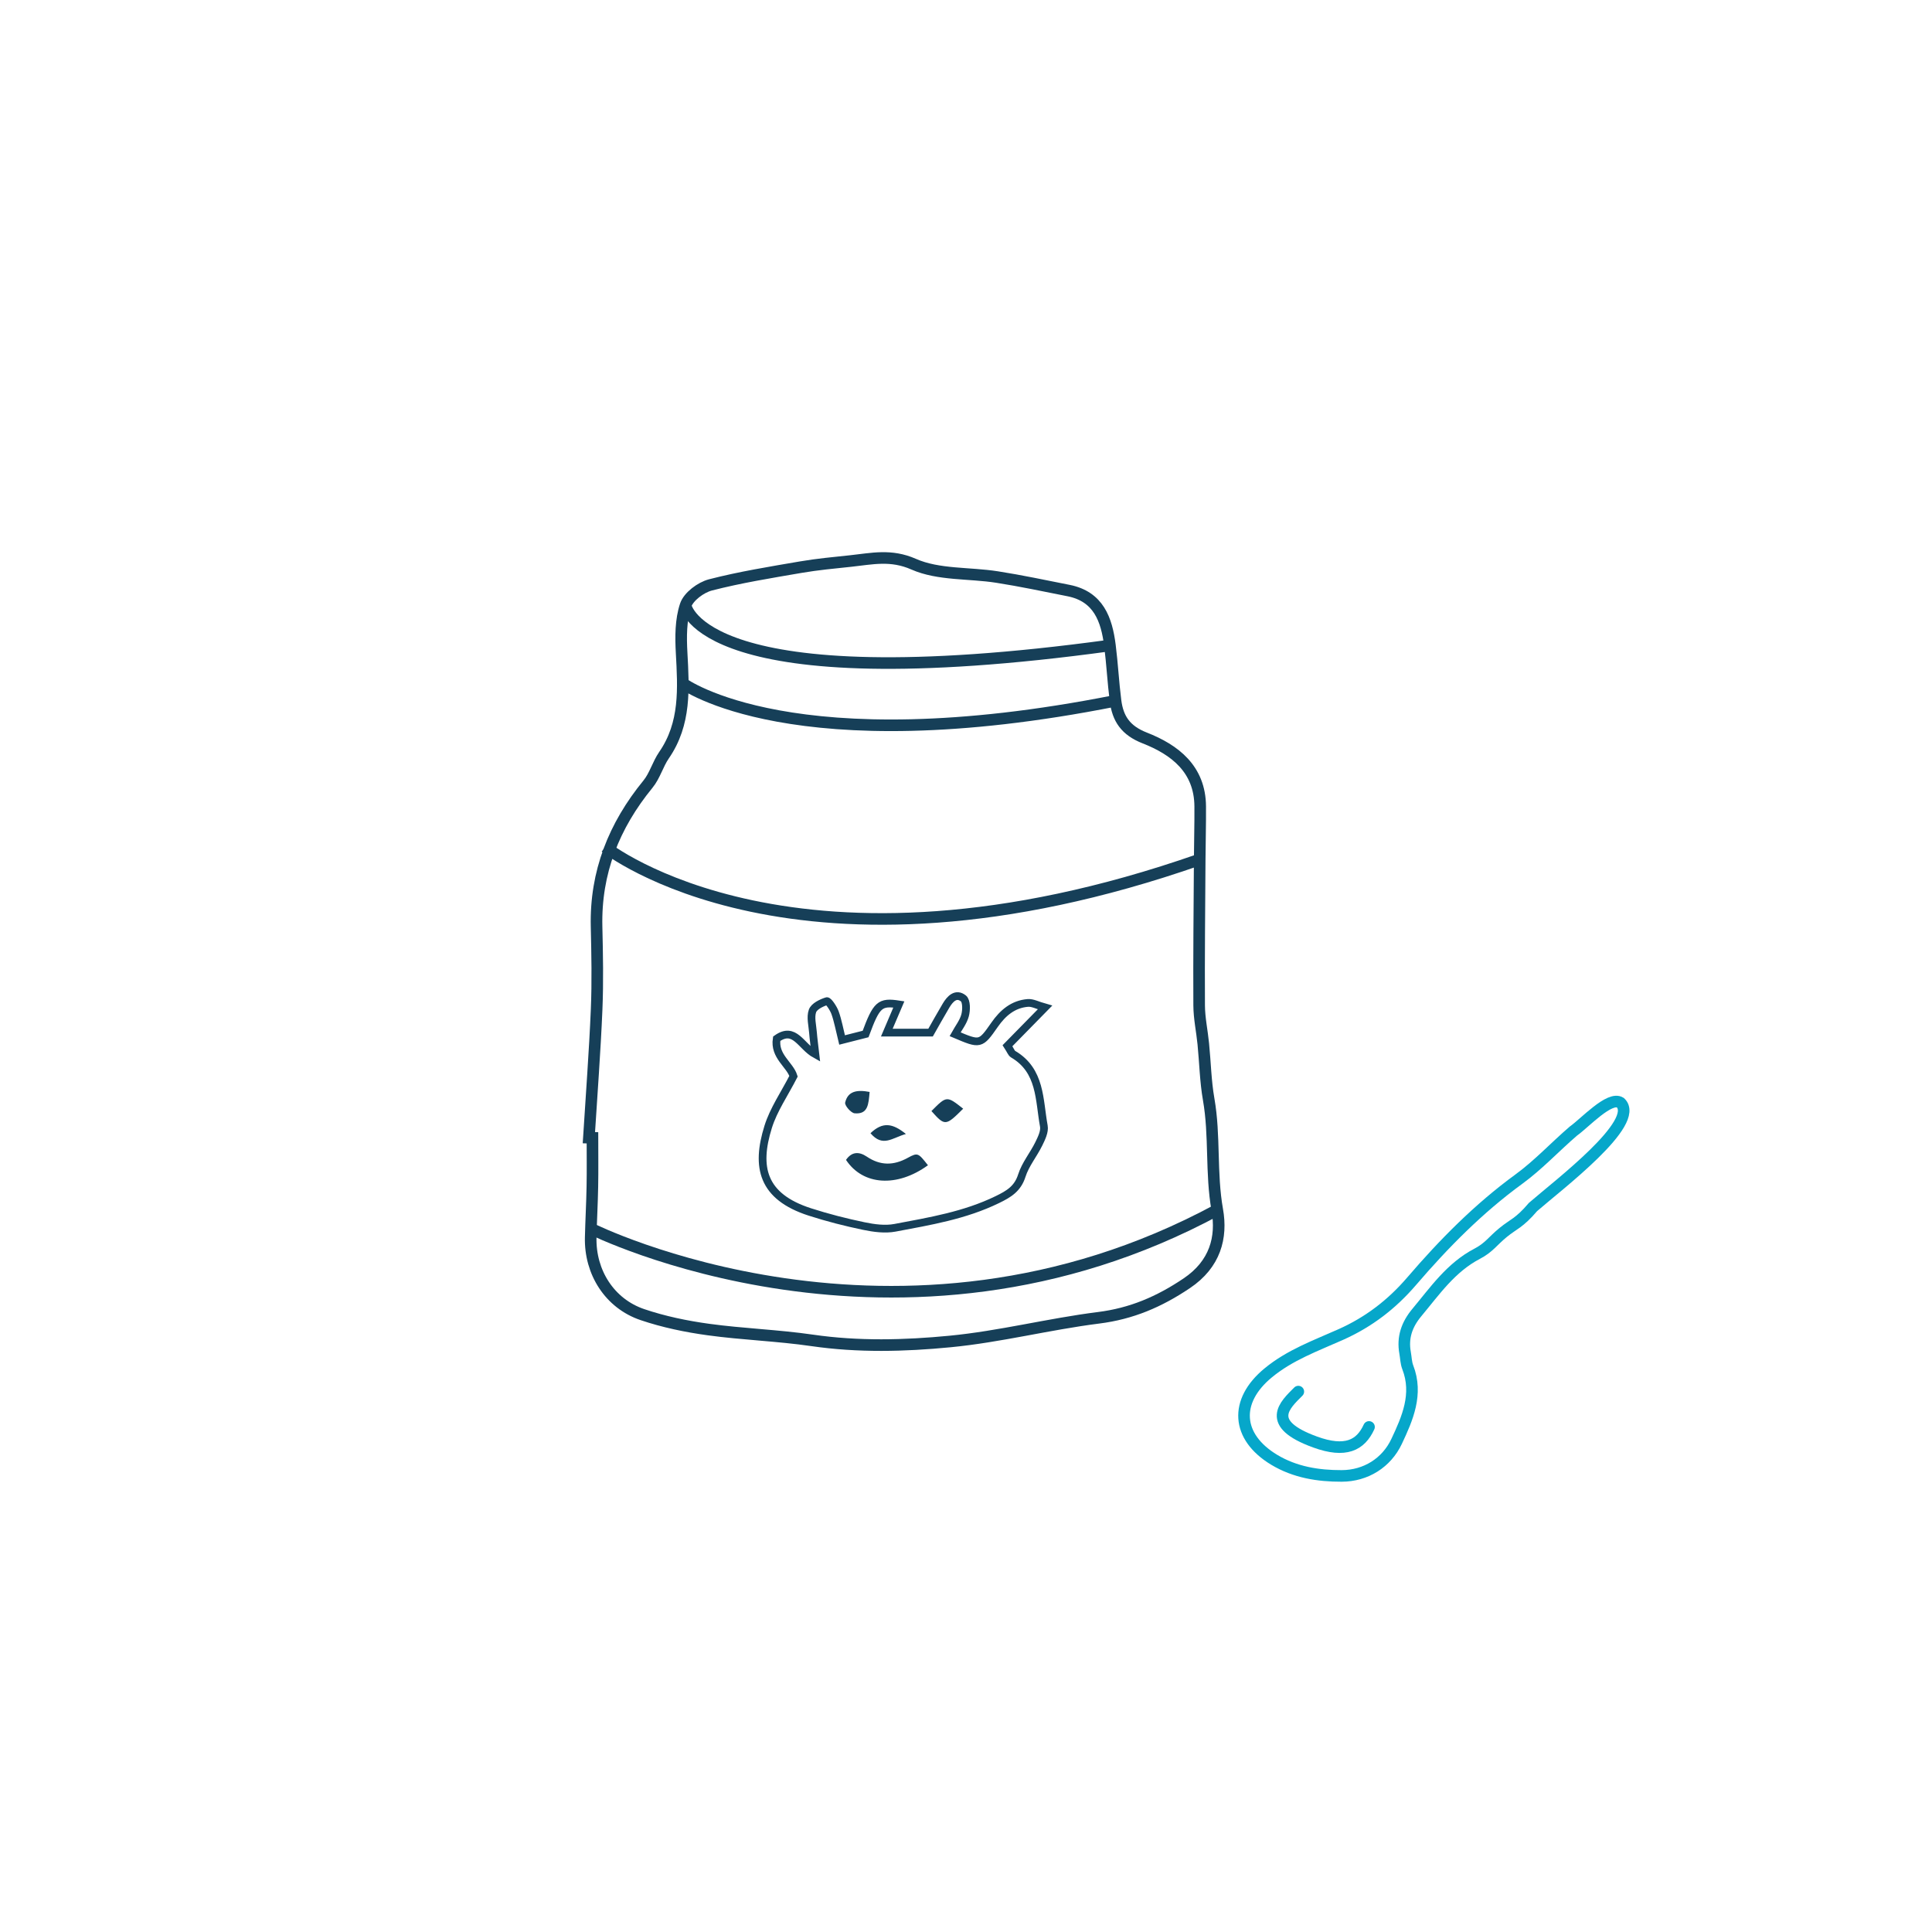 <?xml version="1.0" encoding="utf-8"?>
<!-- Generator: Adobe Illustrator 16.0.4, SVG Export Plug-In . SVG Version: 6.00 Build 0)  -->
<!DOCTYPE svg PUBLIC "-//W3C//DTD SVG 1.1//EN" "http://www.w3.org/Graphics/SVG/1.1/DTD/svg11.dtd">
<svg version="1.1" id="Layer_1" xmlns="http://www.w3.org/2000/svg" xmlns:xlink="http://www.w3.org/1999/xlink" x="0px" y="0px"
	 width="250px" height="250px" viewBox="0 0 250 250" enable-background="new 0 0 250 250" xml:space="preserve">
<path fill-rule="evenodd" clip-rule="evenodd" fill="none" stroke="#163F58" stroke-width="1.5" stroke-miterlimit="10" d="
	M76.2,147.216c0.346-5.54,0.771-11.073,1.004-16.617c0.149-3.559,0.075-7.131-0.008-10.697c-0.164-7.018,2.254-13.058,6.653-18.438
	c0.889-1.087,1.268-2.574,2.073-3.744c2.822-4.087,2.531-8.639,2.279-13.255c-0.113-2.045-0.119-4.236,0.513-6.133
	c0.382-1.142,1.964-2.321,3.222-2.647c3.83-0.987,7.756-1.621,11.663-2.292c2.158-0.372,4.346-0.572,6.525-0.803
	c2.706-0.287,5.16-0.882,8.105,0.416c3.214,1.416,7.174,1.095,10.789,1.662c3.098,0.484,6.169,1.139,9.248,1.749
	c3.889,0.772,4.931,3.744,5.359,7.111c0.302,2.377,0.418,4.78,0.724,7.154c0.299,2.316,1.299,3.84,3.779,4.811
	c3.882,1.519,7.146,4.014,7.179,8.855c0.016,2.29-0.052,4.58-0.065,6.867c-0.039,6.294-0.108,12.584-0.072,18.877
	c0.008,1.662,0.373,3.318,0.536,4.982c0.239,2.393,0.283,4.816,0.696,7.176c0.83,4.731,0.265,9.533,1.112,14.307
	c0.632,3.562-0.263,7.022-3.956,9.502c-3.57,2.402-7.143,3.928-11.409,4.464c-6.431,0.81-12.769,2.444-19.211,3.065
	c-5.906,0.572-11.89,0.722-17.85-0.144c-4.448-0.647-8.97-0.791-13.424-1.402c-2.879-0.396-5.781-0.997-8.529-1.928
	c-4.253-1.435-6.807-5.49-6.699-9.989c0.052-2.202,0.177-4.398,0.216-6.601c0.039-2.097,0.01-4.195,0.01-6.29
	C76.507,147.229,76.354,147.221,76.2,147.216z"/>
<path fill-rule="evenodd" clip-rule="evenodd" fill="none" stroke="#163F58" stroke-width="1.5" stroke-miterlimit="10" d="
	M88.715,78.332c0,0,1.836,12.453,54.91,5.195"/>
<path fill-rule="evenodd" clip-rule="evenodd" fill="none" stroke="#163F58" stroke-width="1.5" stroke-miterlimit="10" d="
	M88.353,88.417c0,0,14.244,10.542,55.997,2.264"/>
<path fill-rule="evenodd" clip-rule="evenodd" fill="none" stroke="#163F58" stroke-width="1.5" stroke-miterlimit="10" d="
	M78.326,109.605c0,0,24.864,19.825,76.917,1.609"/>
<path fill-rule="evenodd" clip-rule="evenodd" fill="none" stroke="#163F58" stroke-miterlimit="10" d="M114.752,133.619
	c2.064,0,3.683,0,5.665,0c0.577-1.01,1.271-2.272,2.008-3.508c0.516-0.867,1.284-1.677,2.242-0.913
	c0.412,0.33,0.402,1.5,0.215,2.189c-0.232,0.864-0.84,1.625-1.292,2.442c3.245,1.377,3.279,1.402,5.105-1.221
	c1.075-1.543,2.396-2.671,4.304-2.829c0.624-0.051,1.284,0.324,2.225,0.587c-1.804,1.839-3.333,3.398-4.855,4.949
	c0.395,0.605,0.5,0.959,0.732,1.095c3.616,2.119,3.349,5.924,3.972,9.298c0.132,0.713-0.306,1.598-0.658,2.316
	c-0.683,1.39-1.726,2.641-2.187,4.087c-0.545,1.724-1.688,2.393-3.183,3.122c-4.202,2.046-8.731,2.792-13.23,3.641
	c-1.291,0.244-2.724,0.049-4.034-0.223c-2.353-0.489-4.696-1.087-6.981-1.823c-6.183-1.993-7.022-5.813-5.401-11.006
	c0.701-2.249,2.112-4.275,3.284-6.559c-0.483-1.521-2.532-2.593-2.178-4.855c2.336-1.672,3.122,0.988,5.011,2.026
	c-0.134-1.182-0.252-2.013-0.317-2.846c-0.073-0.931-0.351-1.954-0.063-2.772c0.208-0.592,1.148-1.048,1.854-1.269
	c0.193-0.062,0.856,0.91,1.065,1.492c0.376,1.049,0.569,2.165,0.909,3.534c1.222-0.311,2.181-0.554,3.044-0.774
	c1.419-3.828,1.843-4.206,4.302-3.828C115.834,131.075,115.373,132.157,114.752,133.619z"/>
<path fill-rule="evenodd" clip-rule="evenodd" fill="none" stroke="#163F58" stroke-width="1.5" stroke-miterlimit="10" d="
	M76.476,158.987c0,0,39.694,19.895,81.039-2.431"/>
<path fill-rule="evenodd" clip-rule="evenodd" fill="#163F58" d="M120.077,150.782c-3.988,2.895-8.413,2.625-10.604-0.693
	c0.744-1.077,1.688-1.097,2.685-0.425c1.75,1.182,3.467,1.172,5.307,0.159C118.776,149.103,118.827,149.207,120.077,150.782z"/>
<path fill-rule="evenodd" clip-rule="evenodd" fill="#163F58" d="M120.526,143.771c1.977-1.987,1.977-1.987,4.107-0.307
	C122.373,145.722,122.273,145.73,120.526,143.771z"/>
<path fill-rule="evenodd" clip-rule="evenodd" fill="#163F58" d="M112.528,141.296c-0.139,1.583-0.194,2.924-1.942,2.765
	c-0.472-0.041-1.311-1.021-1.222-1.392C109.704,141.212,110.857,140.976,112.528,141.296z"/>
<path fill-rule="evenodd" clip-rule="evenodd" fill="#163F58" d="M112.64,146.636c1.586-1.506,2.851-1.297,4.586,0.102
	C115.461,147.22,114.239,148.515,112.64,146.636z"/>
<g>
	<path fill-rule="evenodd" clip-rule="evenodd" fill="none" stroke="#06A7CA" stroke-width="1.5" stroke-miterlimit="10" d="
		M198.375,156.181c3.294-2.866,14.005-10.957,11.293-13.505c-1.394-0.866-4.601,2.647-6.071,3.685
		c-2.379,2.042-4.531,4.377-7.05,6.213c-5.21,3.798-9.694,8.337-13.854,13.186c-2.594,3.026-5.578,5.311-9.188,6.924
		c-3.242,1.448-6.598,2.647-9.417,4.98c-4.402,3.637-4.124,8.261,0.781,11.225c2.709,1.634,5.725,2.104,8.743,2.095
		c3.137-0.007,5.805-1.709,7.103-4.454c1.387-2.942,2.805-6.127,1.447-9.61c-0.222-0.577-0.229-1.235-0.341-1.853
		c-0.364-2,0.226-3.678,1.524-5.232c2.341-2.805,4.402-5.826,7.81-7.605c1.537-0.806,1.975-1.621,3.353-2.747
		C195.863,158.372,196.574,158.296,198.375,156.181z"/>
	
		<path fill-rule="evenodd" clip-rule="evenodd" fill="none" stroke="#06A7CA" stroke-width="1.5" stroke-linecap="round" stroke-linejoin="round" stroke-miterlimit="10" d="
		M168.002,180.073c-1.743,1.742-4.412,4.132,2.178,6.526c3.921,1.425,5.882,0.431,6.97-1.953"/>
</g>
</svg>
